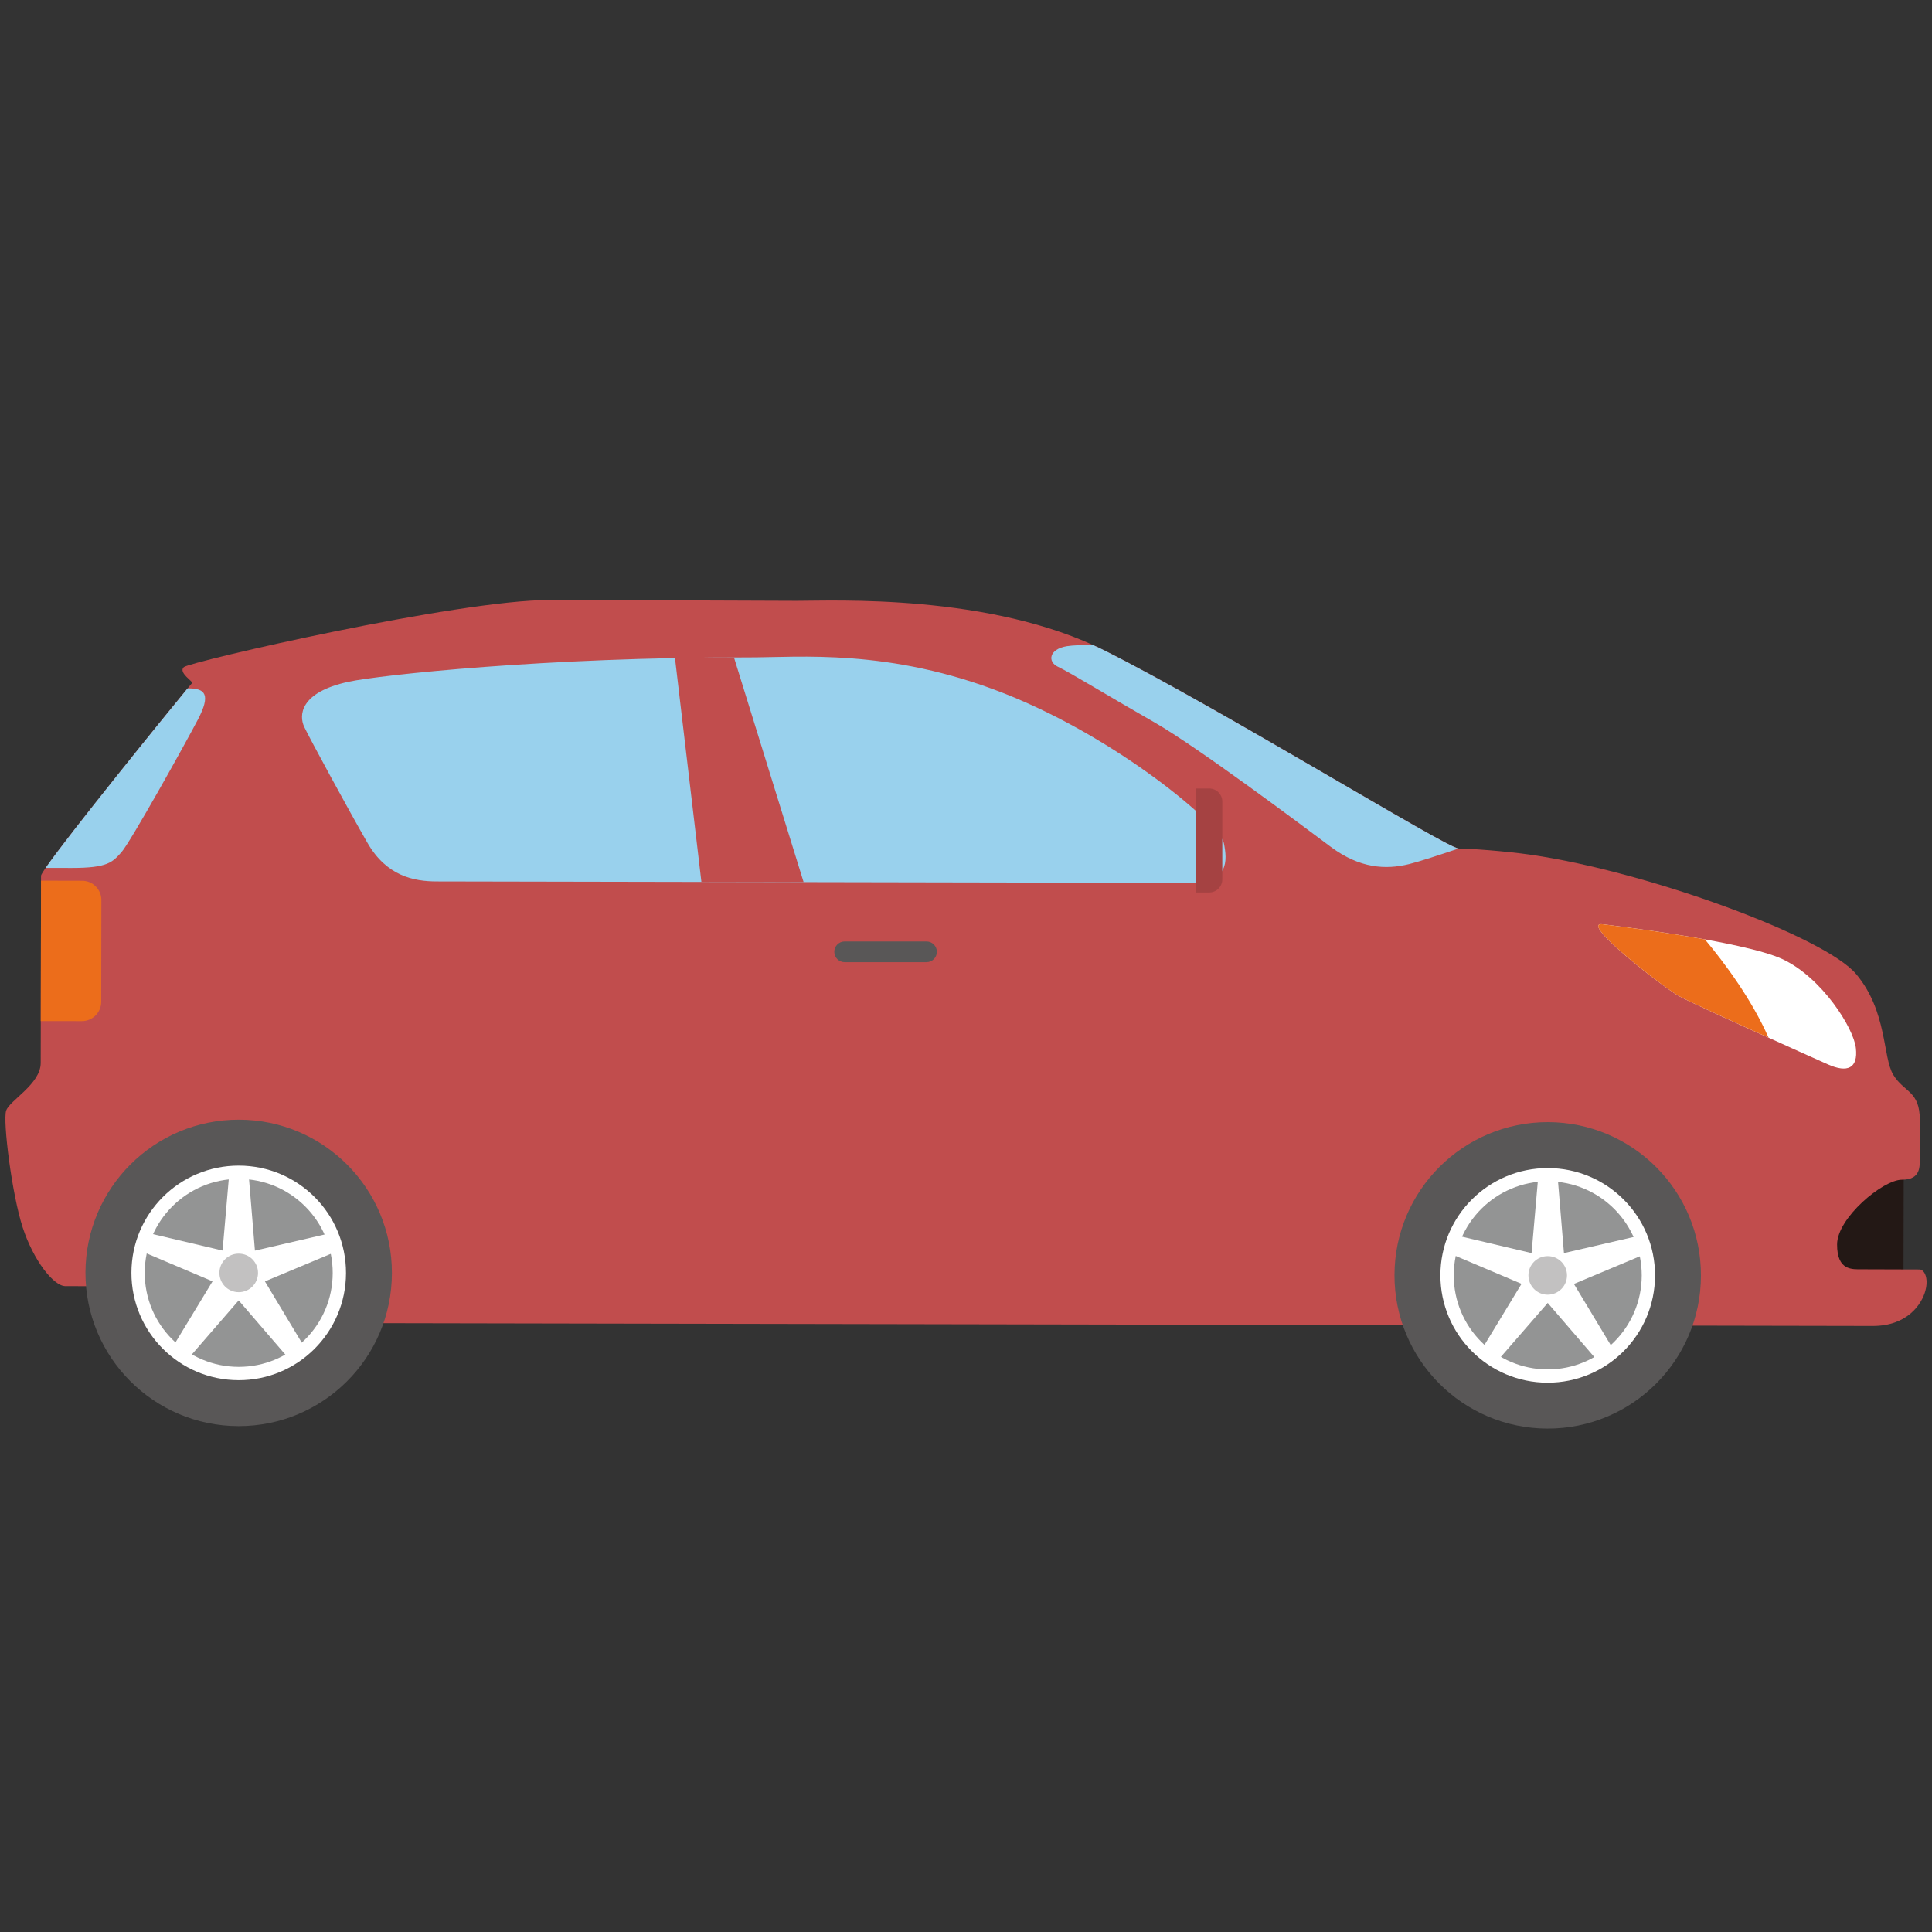 <?xml version="1.0" encoding="utf-8"?>
<!DOCTYPE svg PUBLIC "-//W3C//DTD SVG 1.1//EN" "http://www.w3.org/Graphics/SVG/1.1/DTD/svg11.dtd">
<svg version="1.1" id="hoken" xmlns="http://www.w3.org/2000/svg" xmlns:xlink="http://www.w3.org/1999/xlink" x="0px"
	 y="0px" width="120px" height="120px" viewBox="0 0 120 120" enable-background="new 0 0 120 120" xml:space="preserve">
<rect x="0" y="0" width="120" height="120" fill="#333333" stroke="none"/>
<polygon fill="#231815" points="118.245,72.223 118.227,80.373 111.573,79.966 111.861,74.63 "/>
<path fill="#C14D4D" d="M49.488,37.318c2.262,0.004,12.052-0.467,19.144,3.098c7.095,3.561,21.258,12.286,21.968,12.286
	c0.713,0.003,2.934,0.164,4.489,0.39c7.28,1.055,18.277,5.092,20.211,7.422c1.938,2.327,1.625,5.143,2.298,6.248
	c0.673,1.1,1.651,0.982,1.646,2.815l-0.005,2.325c0,0.519,0.089,1.375-1.104,1.373c-1.192-0.002-4.027,2.379-4.03,4.018
	c-0.003,1.635,0.931,1.546,1.542,1.546l3.58,0.011c0.276,0,0.58,0.49,0.364,1.314c-0.218,0.824-1.104,2.199-3.276,2.195
	l-93.409-0.176c0,0-8.745-2.281-11.867-2.285L4.06,79.885c-0.731-0.003-1.983-1.597-2.651-3.648
	c-0.67-2.053-1.242-6.611-1.027-7.254c0.213-0.641,2.146-1.646,2.146-2.963l0.021-11.626c0.002-0.487,9.297-11.915,9.387-11.975
	c0.093-0.063-0.885-0.646-0.519-0.982c0.369-0.336,17.035-4.181,22.728-4.169C39.835,37.279,49.488,37.318,49.488,37.318"/>
<path fill="#595757" d="M86.614,79.195c-0.009,5.258,4.244,9.527,9.498,9.537c5.257,0.012,9.527-4.242,9.537-9.5
	c0.01-5.256-4.242-9.523-9.5-9.535C90.893,69.689,86.625,73.941,86.614,79.195"/>
<path fill="#FFFFFF" d="M89.466,79.201c-0.006,3.684,2.975,6.674,6.653,6.681c3.684,0.003,6.67-2.972,6.678-6.655
	c0.008-3.683-2.971-6.666-6.65-6.676C92.464,72.545,89.473,75.521,89.466,79.201"/>
<path fill="#939494" d="M90.295,79.204c-0.008,3.226,2.604,5.843,5.827,5.853c3.224,0.004,5.842-2.605,5.849-5.83
	c0.006-3.226-2.603-5.843-5.827-5.851C92.919,73.372,90.302,75.979,90.295,79.204"/>
<polygon fill="#FFFFFF" points="95.039,78.854 97.225,78.855 96.731,72.9 95.559,72.896 "/>
<polygon fill="#FFFFFF" points="96.137,78.064 96.809,80.146 102.325,77.833 101.964,76.717 "/>
<polygon fill="#FFFFFF" points="97.227,78.865 95.456,80.143 99.36,84.678 100.311,83.988 "/>
<polygon fill="#FFFFFF" points="96.805,80.152 95.039,78.861 91.938,83.973 92.885,84.666 "/>
<polygon fill="#FFFFFF" points="95.451,80.143 96.131,78.068 90.31,76.697 89.946,77.811 "/>
<path fill="#595757" d="M5.308,79.045c-0.01,5.255,4.243,9.521,9.501,9.534c5.257,0.011,9.525-4.243,9.533-9.498
	c0.013-5.259-4.241-9.526-9.498-9.536C9.591,69.535,5.319,73.785,5.308,79.045"/>
<path fill="#FFFFFF" d="M8.163,79.051c-0.007,3.68,2.97,6.67,6.653,6.674c3.68,0.01,6.668-2.971,6.675-6.649
	c0.008-3.683-2.969-6.669-6.652-6.677C11.16,72.391,8.169,75.365,8.163,79.051"/>
<path fill="#939494" d="M8.989,79.053c-0.006,3.223,2.603,5.84,5.829,5.846c3.224,0.008,5.843-2.601,5.847-5.824
	c0.008-3.229-2.603-5.844-5.825-5.85C11.615,73.219,8.996,75.822,8.989,79.053"/>
<polygon fill="#FFFFFF" points="13.735,78.703 15.919,78.705 15.427,72.747 14.252,72.743 "/>
<polygon fill="#FFFFFF" points="14.832,77.911 15.504,79.988 21.018,77.68 20.658,76.563 "/>
<polygon fill="#FFFFFF" points="15.925,78.709 14.154,79.992 18.055,84.521 19.006,83.834 "/>
<polygon fill="#FFFFFF" points="15.499,79.994 13.735,78.707 10.632,83.82 11.58,84.514 "/>
<polygon fill="#FFFFFF" points="14.147,79.988 14.826,77.911 9.006,76.54 8.64,77.654 "/>
<path fill="#99D1ED" d="M2.836,53.906c1.386-2.013,7.435-9.481,8.815-11.149h0.068c1.04,0.001,1.378,0.396,0.577,1.928
	c-0.798,1.528-4.205,7.638-4.757,8.252c-0.551,0.608-0.83,0.976-3.093,0.972L2.836,53.906 M18.892,45.141
	c0.32,0.685,2.745,5.146,3.931,7.21c1.19,2.068,2.887,2.396,4.312,2.396l46.763,0.089c2.433,0.006,2.344-1.37,2.116-2.474
	c-0.229-1.104-6.504-6.485-13.659-9.3c-7.154-2.811-12.708-2.224-15.874-2.23c-12.521-0.022-22.907,1.096-24.831,1.513
	C18.596,43.004,18.571,44.449,18.892,45.141 M87.532,53.668c0.622-0.154,1.853-0.556,3.066-0.966
	c-0.71-0.002-14.876-8.726-21.968-12.286c-0.248-0.128-0.501-0.245-0.755-0.356c-0.641-0.003-1.236,0.018-1.6,0.075
	c-1.132,0.179-1.226,0.977-0.554,1.285c0.674,0.31,3.33,1.934,5.988,3.451c2.66,1.521,9.168,6.398,10.955,7.734
	C84.454,53.935,86.061,54.033,87.532,53.668"/>
<path fill="#C14D4D" d="M49.913,54.788l-6.347-0.009l-1.642-13.907c1.196-0.026,2.42-0.037,3.664-0.04L49.913,54.788z"/>
<path fill="#FFFFFF" d="M99.548,57.409c0,0,8.765,1.023,11.193,2.178c2.43,1.151,4.398,4.267,4.531,5.513
	c0.139,1.24-0.506,1.563-1.744,1.008c-1.237-0.551-8.254-3.698-9.216-4.225C103.348,61.363,98.016,57.213,99.548,57.409"/>
<path fill="#EC6D1B" d="M109.848,64.451c-2.34-1.057-4.974-2.262-5.536-2.568c-0.964-0.52-6.296-4.67-4.766-4.474
	c0,0,3.255,0.382,6.348,0.938C107.145,59.844,108.798,62.07,109.848,64.451"/>
<path fill="#EC6D1B" d="M5.1,54.706c0.661,0,1.197,0.538,1.196,1.198l-0.01,6.325c-0.002,0.662-0.542,1.197-1.203,1.194L2.532,63.42
	l0.017-8.72L5.1,54.706z"/>
<path fill="#A54242" d="M74.294,48.975h0.813c0.447,0,0.812,0.364,0.812,0.813v4.832c0,0.447-0.363,0.813-0.812,0.813h-0.813V48.975
	z"/>
<path fill="#C2C1C1" d="M94.934,79.213c-0.002,0.662,0.532,1.202,1.192,1.204c0.665,0,1.202-0.536,1.203-1.198
	c0.002-0.664-0.535-1.199-1.197-1.199C95.471,78.018,94.934,78.55,94.934,79.213"/>
<path fill="#C2C1C1" d="M13.628,79.061c0,0.662,0.535,1.199,1.198,1.199c0.663,0.002,1.2-0.531,1.2-1.195
	c0.002-0.664-0.534-1.199-1.195-1.199C14.166,77.863,13.629,78.396,13.628,79.061"/>
<g>
	<path fill="#595757" d="M52.463,59.762h5.085c0.354,0,0.643-0.289,0.643-0.644c0-0.353-0.287-0.642-0.643-0.642h-5.085
		c-0.355,0-0.644,0.289-0.644,0.642C51.819,59.473,52.106,59.762,52.463,59.762"/>
</g>
</svg>
